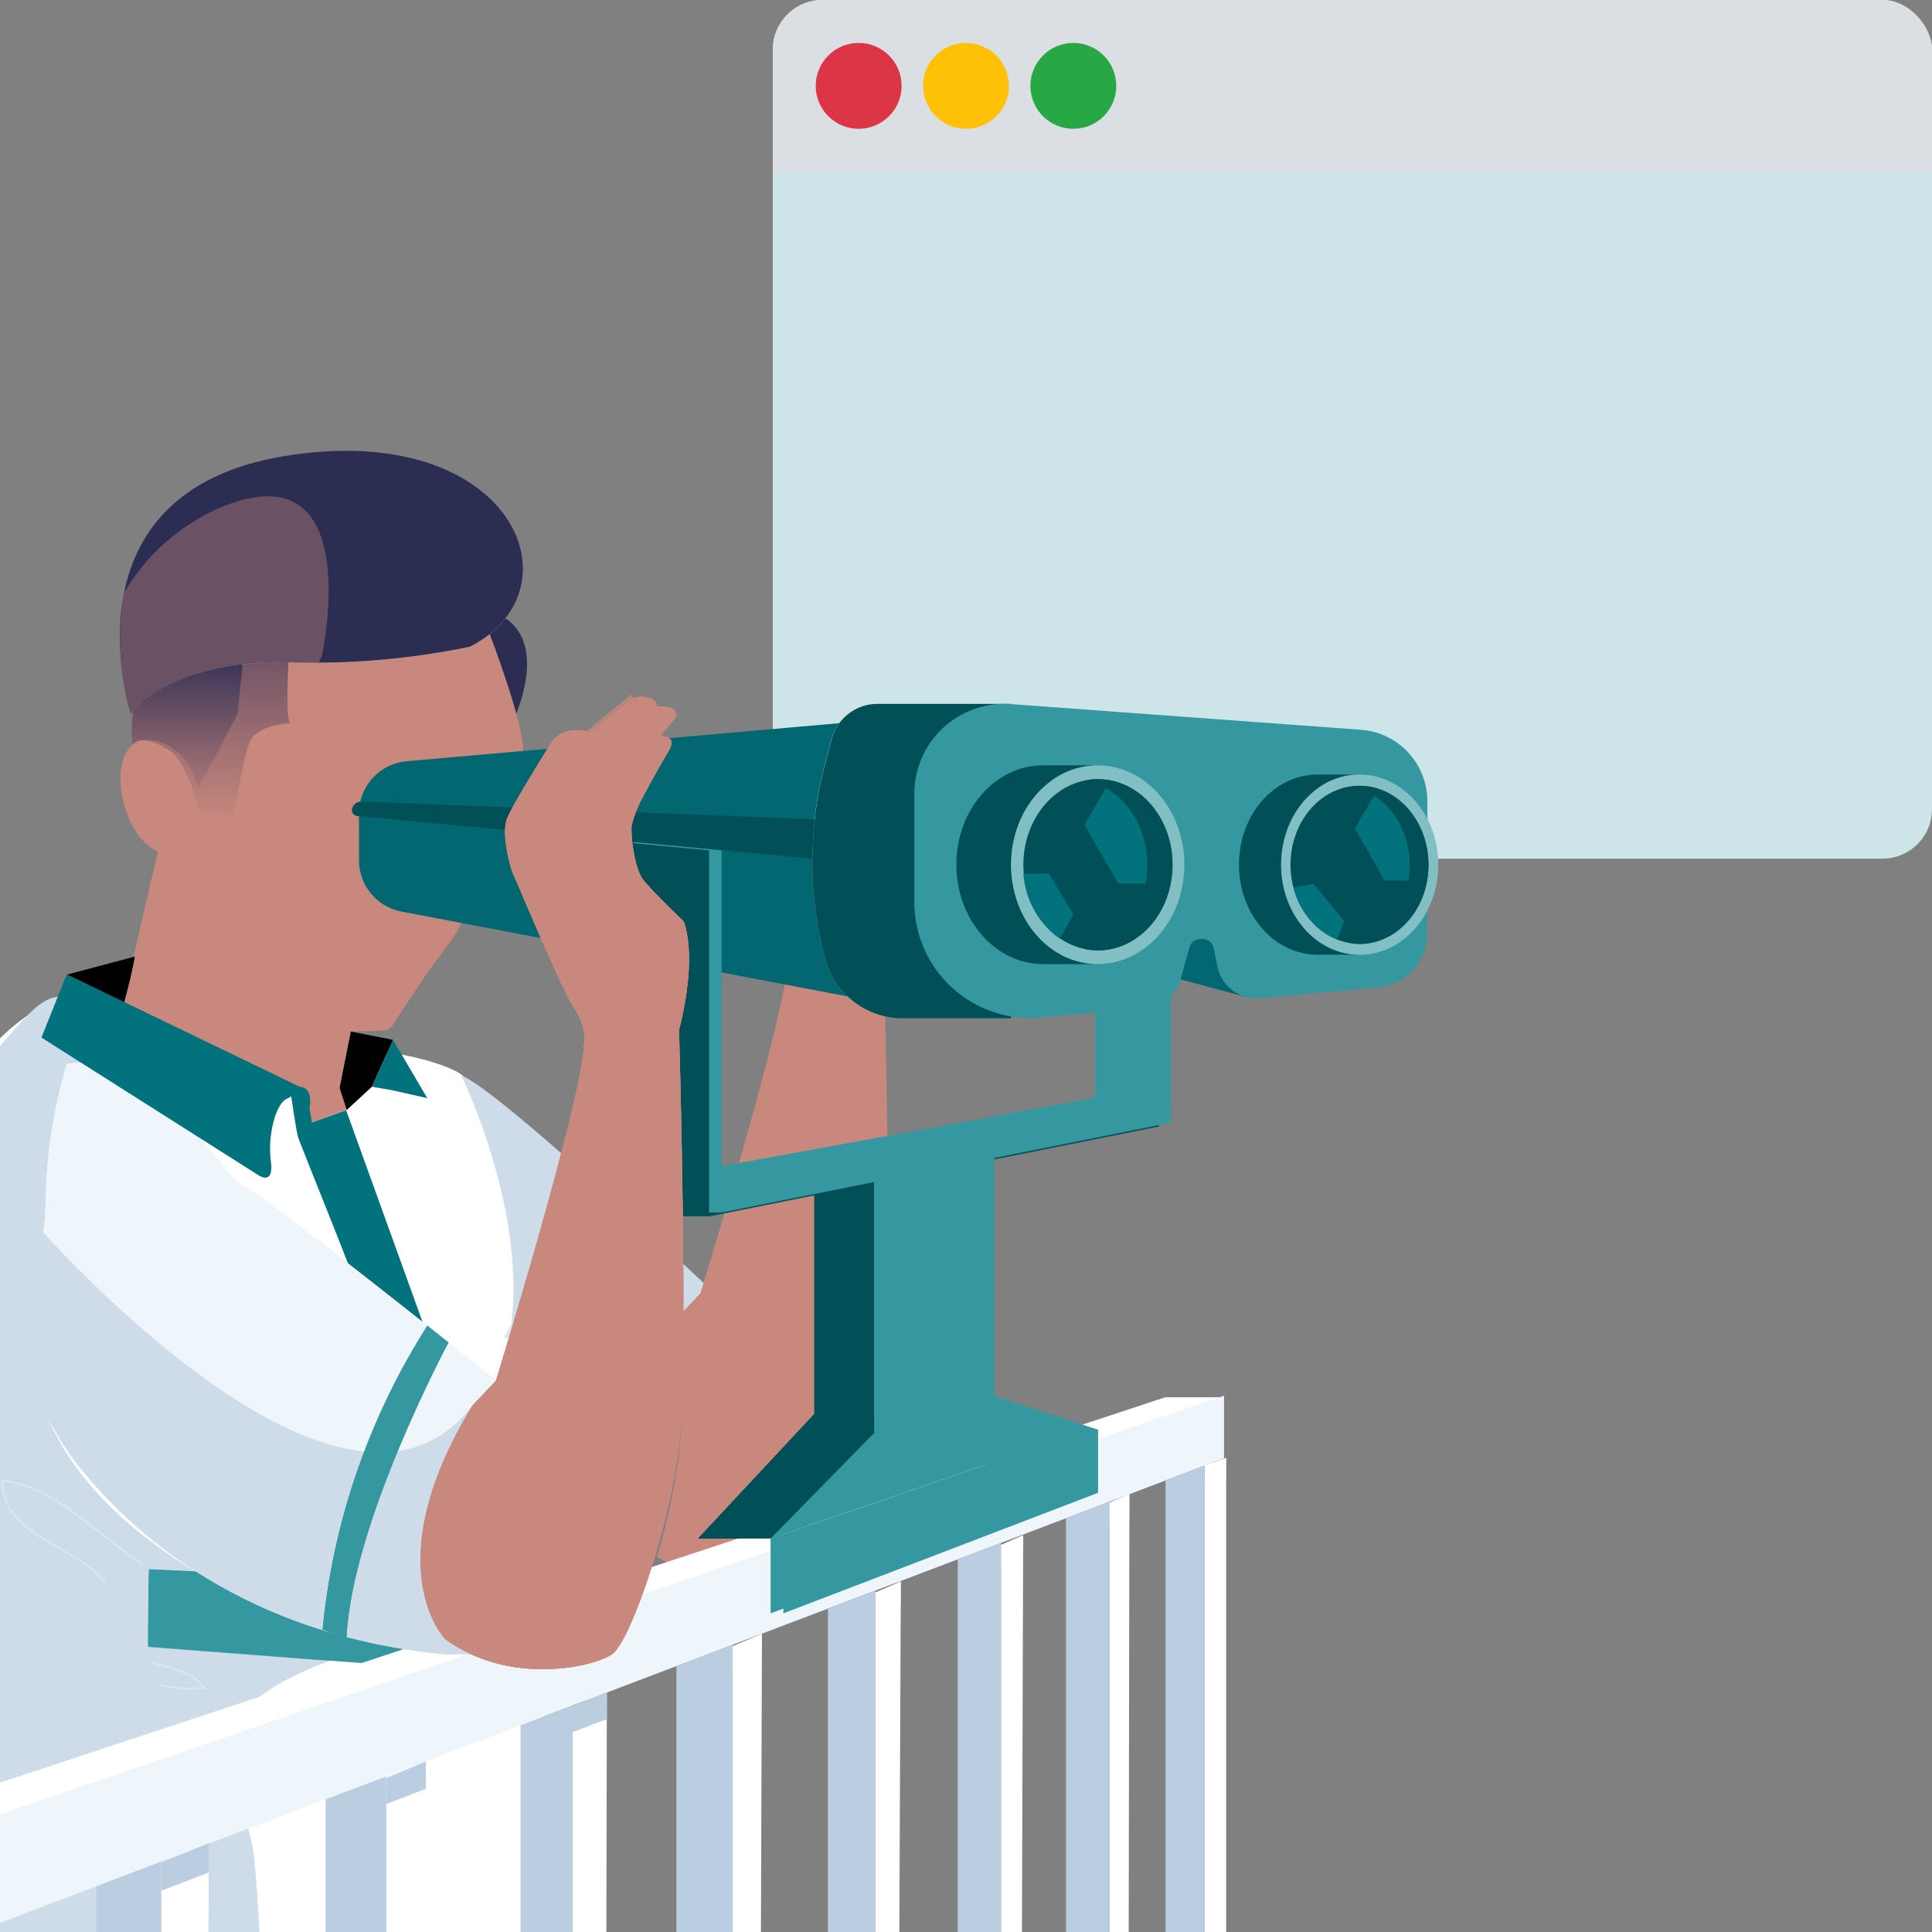 <svg width="90" height="90" viewBox="0 0 90 90" fill="none" xmlns="http://www.w3.org/2000/svg">
<rect x="0" y="0" width="90" height="90" fill="#808080" stroke="none"/>
<g clip-path="url(#clip0_11422_3624)">
<g clip-path="url(#clip1_11422_3624)">
<rect x="36" width="54" height="40" rx="2.31" fill="#CDE5E8"/>
<rect x="36" width="73.92" height="8" fill="#DBDFE4"/>
<circle cx="40" cy="4" r="2" fill="#DC3545"/>
<circle cx="45" cy="4" r="2" fill="#FFC107"/>
<circle cx="50" cy="4" r="2" fill="#28A745"/>
</g>
<path d="M47.672 40.282C47.672 42.487 49.23 44.271 51.148 44.271C53.067 44.271 54.625 42.487 54.625 40.282C54.625 38.078 53.07 36.297 51.148 36.297C49.226 36.297 47.672 38.081 47.672 40.282Z" fill="url(#paint0_linear_11422_3624)"/>
<path d="M47.672 40.282C47.672 42.487 49.23 44.271 51.148 44.271C53.067 44.271 54.625 42.487 54.625 40.282C54.625 38.078 53.07 36.297 51.148 36.297C49.226 36.297 47.672 38.081 47.672 40.282Z" fill="url(#paint1_linear_11422_3624)"/>
<path d="M32.63 60.243L31.832 61.088C31.832 60.381 31.832 59.65 31.832 58.919L32.613 59.59L32.676 60.12L32.63 60.243Z" fill="#7172D0"/>
<path d="M22.001 65.832C17.447 73.312 20.737 76.7 20.737 76.7C22.075 77.653 23.686 78.149 25.329 78.113V91.397C16.967 92.415 12.293 93.725 12.293 93.725C6.368 94.315 0.405 94.41 -5.535 94.008L-5.588 80.936L-6.029 70.065C-6.029 70.065 -4.531 54.905 -1.539 50.28C1.454 45.656 5.63 45.8 5.63 45.8L5.933 45.896L5.598 47.358C5.598 47.358 8.548 52.368 15.843 50.676L16.197 48.991C16.453 49.014 16.711 49.014 16.967 48.991C18.267 48.877 20.871 49.559 21.521 50.079C21.8 50.305 23.892 52.089 26.188 54.05C24.976 58.713 23.146 64.649 23.146 64.649L22.001 65.832Z" fill="#81BFC4"/>
<path d="M32.63 60.243L31.832 61.088C31.832 60.381 31.832 59.65 31.832 58.919L32.613 59.59L32.676 60.12L32.63 60.243Z" fill="#7172D0"/>
<path d="M21.999 65.833C17.445 73.312 20.735 76.7 20.735 76.7C22.073 77.654 23.684 78.149 25.328 78.113L24.748 93.659C16.386 94.676 12.291 95.425 12.291 95.425C6.355 96.139 0.365 96.298 -5.6 95.898V80.922L-6.031 70.065C-6.031 70.065 -4.533 54.905 -1.541 50.281C1.452 45.656 5.628 45.801 5.628 45.801L5.931 45.896L5.596 47.359C5.596 47.359 8.546 52.369 15.841 50.676L16.195 48.991C16.451 49.014 16.709 49.014 16.965 48.991C18.265 48.878 20.869 49.56 21.519 50.079C21.798 50.305 23.89 52.09 26.186 54.05C24.974 58.714 23.144 64.649 23.144 64.649L21.999 65.833Z" fill="white"/>
<path d="M17.489 76.683L13.175 75.156C9.621 73.853 4.586 70.892 2.484 66.6C0.382 62.307 2.131 59.067 2.131 55.87C2.176 53.733 2.506 51.612 3.113 49.563L6.742 49.139L2.76 46.437C1.488 46.408 0.078 49.03 -1.547 50.288C-6.037 53.75 -8.966 66.6 -8.966 66.6L-10.733 80.791L-12.602 98.456C-4.101 99.022 10.363 95.63 12.306 95.436C12.306 95.436 12.052 87.331 11.755 85.974C11.458 84.618 10.864 82.925 11.048 80.608C11.232 78.29 17.489 76.683 17.489 76.683Z" fill="#CEDCEA"/>
<path d="M21.48 50.089C21.48 50.089 24.904 57.011 23.639 62.766L26.247 67.242L33.03 60.003C33.03 60.003 23.335 50.828 21.48 50.089Z" fill="#CEDCEA"/>
<path d="M6.891 76.71C6.891 76.71 22.347 77.922 23.573 77.922C24.799 77.922 19.507 73.683 19.507 73.683L6.926 73.1L6.891 76.71Z" fill="#3598A1"/>
<g style="mix-blend-mode:multiply" opacity="0.6">
<g style="mix-blend-mode:multiply" opacity="0.6">
<path d="M7.48 66.079C7.894 67.846 7.551 69.612 7.205 71.379C6.859 73.145 6.498 74.845 6.816 76.583C6.982 77.516 7.17 78.441 7.318 79.374C7.466 80.307 7.576 81.211 7.671 82.133C7.851 84.052 7.873 85.977 7.883 87.903C7.894 89.828 7.922 91.718 8.339 93.576C8.388 93.806 8.445 94.036 8.508 94.262C8.513 94.272 8.52 94.281 8.53 94.285C8.54 94.291 8.551 94.292 8.562 94.289C8.572 94.287 8.582 94.281 8.588 94.272C8.595 94.263 8.598 94.252 8.597 94.241C8.077 92.386 7.996 90.45 7.975 88.535C7.954 86.62 7.975 84.649 7.809 82.706C7.653 80.871 7.397 79.047 7.042 77.24C6.942 76.779 6.867 76.313 6.816 75.844C6.784 75.409 6.784 74.972 6.816 74.537C6.888 73.638 7.019 72.745 7.208 71.863C7.544 70.174 7.943 68.439 7.703 66.712C7.671 66.489 7.629 66.27 7.579 66.055C7.574 66.046 7.566 66.04 7.557 66.036C7.547 66.033 7.537 66.032 7.528 66.035C7.518 66.038 7.51 66.044 7.504 66.052C7.498 66.06 7.494 66.069 7.495 66.079H7.48Z" fill="#CEDCEA"/>
</g>
</g>
<path d="M23.548 28.807C24.156 29.199 25.17 30.333 24.05 33.255C24.05 33.255 23.251 30.82 22.729 29.612C23.035 29.379 23.31 29.109 23.548 28.807Z" fill="#2C2D53"/>
<path d="M6.095 33.255C6.095 33.255 2.724 22.96 13.267 21.243C23.809 19.526 27.172 27.39 21.901 30.121C19.191 30.683 16.425 30.929 13.659 30.856C9.607 30.669 6.826 32.135 6.095 33.255Z" fill="#2C2D53"/>
<path d="M7.194 34.499C8.925 34.852 9.218 36.77 9.218 36.77L11.069 33.255L11.302 30.941C12.084 30.851 12.873 30.826 13.659 30.867C16.425 30.94 19.191 30.694 21.901 30.132C22.225 29.966 22.532 29.769 22.816 29.542C23.375 31.033 24.558 34.357 24.357 35.258C24.099 36.428 22.05 42.529 20.926 43.942C20.018 45.087 18.761 47.03 18.312 47.73C18.261 47.811 18.191 47.879 18.108 47.927C18.024 47.975 17.931 48.002 17.835 48.005C17.061 48.041 15.083 48.111 14.535 48.005C13.987 47.899 10.864 45.009 9.391 43.639C9.151 43.416 8.96 43.147 8.83 42.847C8.699 42.547 8.631 42.224 8.631 41.897V39.855C8.631 39.855 7.105 40.243 6.158 38.442C5.212 36.64 5.462 34.131 7.194 34.499Z" fill="#C9887E"/>
<path d="M13.44 30.856C13.383 31.853 13.341 33.425 13.511 33.683C13.511 33.683 11.998 33.778 11.656 34.509C11.313 35.241 10.826 38.417 10.826 38.417H9.412C9.412 38.417 8.882 35.636 7.946 35C7.194 34.485 6.455 34.333 6.257 34.626C6.113 34.845 6.091 33.919 6.197 33.1C7.042 32.036 9.674 30.729 13.44 30.856Z" fill="#C9887E"/>
<path d="M13.44 30.856C13.383 31.853 13.341 33.425 13.511 33.683C13.511 33.683 11.998 33.778 11.656 34.509C11.313 35.241 10.826 38.417 10.826 38.417H9.412C9.412 38.417 8.882 35.636 7.946 35C7.194 34.485 6.455 34.333 6.257 34.626C6.113 34.845 6.091 33.919 6.197 33.1C7.042 32.036 9.674 30.729 13.44 30.856Z" fill="url(#paint2_linear_11422_3624)"/>
<path d="M7.36 39.67C7.754 39.865 8.201 39.925 8.632 39.843V41.886C8.632 42.212 8.7 42.536 8.83 42.836C8.961 43.135 9.152 43.405 9.392 43.627C10.865 44.998 14.017 47.867 14.536 47.994C15.136 48.06 15.741 48.08 16.345 48.054L15.822 50.676C8.533 52.368 5.576 47.358 5.576 47.358L7.36 39.67Z" fill="#C9887E"/>
<path d="M31.632 67.722C31.781 66.457 31.83 63.92 31.834 61.087L32.632 60.243C32.632 60.243 35.812 49.902 36.572 45.8H41.203C41.309 50.057 41.511 60.285 41.154 63.302C40.698 67.139 38.879 72.41 38.031 72.993C37.183 73.576 33.579 74.406 30.611 72.516C31.077 70.948 31.419 69.344 31.632 67.722Z" fill="#C9887E"/>
<g style="mix-blend-mode:multiply" opacity="0.4">
<path d="M32.095 72.135C32.095 72.135 34.462 68.294 35.14 66.599C35.706 65.185 37.613 50.605 38.249 45.8H36.571C35.815 49.902 32.632 60.243 32.632 60.243L31.833 61.087C31.833 63.913 31.78 66.457 31.632 67.722C31.417 69.344 31.075 70.948 30.607 72.516C30.995 72.761 31.404 72.969 31.83 73.138C31.9 72.799 31.988 72.464 32.095 72.135Z" fill="#C9887E"/>
</g>
<path d="M37.928 69.934L43.517 68.023V53.82L37.928 54.792V69.934Z" fill="#025057"/>
<path d="M38.436 44.652C38.648 45.451 39.118 46.157 39.773 46.66C40.428 47.164 41.231 47.437 42.057 47.436H47.099V32.789H40.867C40.383 32.789 39.913 32.95 39.53 33.245C39.147 33.54 38.871 33.953 38.747 34.421L38.44 35.573C37.644 38.547 37.642 41.678 38.436 44.652Z" fill="#025057"/>
<path d="M43.929 33.908C44.352 33.517 44.851 33.216 45.395 33.025C45.939 32.834 46.516 32.757 47.091 32.799L63.407 33.997C64.245 34.059 65.028 34.436 65.6 35.052C66.172 35.668 66.49 36.477 66.491 37.318V43.458C66.492 44.097 66.253 44.713 65.822 45.184C65.391 45.656 64.799 45.949 64.163 46.005L58.694 46.496C58.24 46.538 57.787 46.41 57.421 46.139C57.055 45.867 56.803 45.47 56.712 45.023L56.535 44.154C56.511 44.039 56.447 43.936 56.356 43.862C56.265 43.788 56.151 43.748 56.033 43.748H55.91C55.799 43.748 55.691 43.784 55.602 43.851C55.514 43.918 55.449 44.012 55.419 44.119L54.991 45.62C54.889 45.981 54.679 46.303 54.391 46.543C54.102 46.783 53.747 46.929 53.373 46.963L48.476 47.401C47.729 47.468 46.977 47.379 46.266 47.139C45.556 46.9 44.903 46.515 44.35 46.009C43.796 45.503 43.355 44.887 43.052 44.201C42.75 43.515 42.594 42.773 42.594 42.024V36.979C42.593 36.403 42.712 35.833 42.941 35.304C43.171 34.776 43.508 34.301 43.929 33.908Z" fill="#3598A1"/>
<path d="M48.593 35.65H51.133C48.903 35.65 47.098 37.724 47.098 40.278C47.098 42.833 48.903 44.913 51.133 44.913H48.593C46.36 44.913 44.551 42.84 44.551 40.278C44.551 37.717 46.36 35.65 48.593 35.65Z" fill="#025057"/>
<path d="M47.1 40.282C47.1 42.84 48.905 44.91 51.134 44.91C53.364 44.91 55.172 42.84 55.172 40.282C55.172 37.724 53.364 35.654 51.134 35.654C48.905 35.654 47.1 37.728 47.1 40.282Z" fill="#81BFC4"/>
<path d="M47.672 40.282C47.672 42.487 49.23 44.271 51.148 44.271C53.067 44.271 54.625 42.487 54.625 40.282C54.625 38.078 53.07 36.297 51.148 36.297C49.226 36.297 47.672 38.081 47.672 40.282Z" fill="#025057"/>
<path d="M61.379 36.081H63.329C61.308 36.081 59.672 37.96 59.672 40.278C59.672 42.595 61.308 44.475 63.329 44.475H61.379C59.354 44.475 57.715 42.595 57.715 40.274C57.715 37.953 59.354 36.081 61.379 36.081Z" fill="#025057"/>
<path d="M59.684 40.281C59.684 42.599 61.319 44.478 63.34 44.478C65.361 44.478 67 42.599 67 40.281C67 37.964 65.354 36.081 63.33 36.081C61.305 36.081 59.684 37.964 59.684 40.281Z" fill="#81BFC4"/>
<path d="M60.117 40.282C60.117 42.317 61.555 43.967 63.329 43.967C65.102 43.967 66.544 42.317 66.544 40.282C66.544 38.247 65.106 36.601 63.329 36.601C61.552 36.601 60.117 38.251 60.117 40.282Z" fill="#025057"/>
<path d="M55.911 43.748H56.034C56.152 43.748 56.266 43.788 56.357 43.862C56.449 43.936 56.512 44.039 56.536 44.154L56.713 45.023C56.78 45.357 56.938 45.665 57.169 45.914C57.401 46.164 57.696 46.345 58.023 46.437L54.992 45.621L55.42 44.105C55.452 44.001 55.518 43.91 55.606 43.845C55.695 43.781 55.801 43.747 55.911 43.748Z" fill="#026770"/>
<path d="M39.093 33.689C38.93 33.908 38.81 34.156 38.74 34.42L38.433 35.572C37.638 38.546 37.638 41.677 38.433 44.652C38.613 45.329 38.98 45.941 39.493 46.418L18.701 42.465C18.145 42.359 17.642 42.062 17.281 41.625C16.92 41.189 16.723 40.64 16.723 40.073V37.89C16.722 37.28 16.95 36.692 17.361 36.242C17.773 35.792 18.338 35.513 18.945 35.459L39.093 33.689Z" fill="#026770"/>
<path d="M37.951 38.162C37.883 38.773 37.847 39.388 37.842 40.003L16.644 38.017C16.606 38.013 16.569 38.001 16.536 37.982C16.502 37.964 16.473 37.938 16.45 37.908C16.426 37.877 16.41 37.843 16.401 37.805C16.391 37.768 16.39 37.73 16.397 37.692C16.418 37.589 16.475 37.497 16.558 37.432C16.64 37.367 16.744 37.334 16.849 37.339L37.951 38.162Z" fill="#025057"/>
<path d="M53.373 46.977C53.819 46.935 54.234 46.733 54.543 46.408V52.301H51.6V47.136L53.373 46.977Z" fill="#3598A1"/>
<path d="M51.014 52.301H53.956L33.031 56.484H28.939L51.014 52.301Z" fill="white" stroke="#025057" stroke-width="0.357" stroke-miterlimit="10"/>
<path d="M53.374 46.977C53.575 46.956 53.772 46.904 53.957 46.821V52.301H51.014V47.189L53.374 46.977Z" fill="#3598A1"/>
<path d="M33.613 55.212L54.543 51.018V52.3L33.613 56.484V55.212Z" fill="#3598A1"/>
<path d="M29.521 55.078L50.938 51.156H54.302L33.03 56.484L29.521 55.078Z" fill="#3598A1"/>
<path d="M29.521 39.226L33.613 39.614V56.484H29.521V39.226Z" fill="#3598A1"/>
<path d="M28.939 39.226L33.031 39.614V56.484H28.939V39.226Z" fill="#025057"/>
<path d="M43.459 65.878L47.844 67.436L42.77 69.174L35.895 71.672H32.518L37.927 65.878" fill="#025057"/>
<path d="M46.312 65.041L51.148 66.599L45.619 68.337L35.897 71.672L40.722 66.754" fill="#3598A1"/>
<path d="M40.723 69.934L46.312 68.023V53.82L40.723 54.792V69.934Z" fill="#3598A1"/>
<path d="M35.897 75.156L50.693 69.584V66.599L35.897 71.672V75.156Z" fill="#3598A1"/>
<path d="M51.144 66.599H50.691V69.542H51.144V66.599Z" fill="#3598A1"/>
<path d="M36.492 75.156L51.147 69.542V66.599L36.492 71.672V75.156Z" fill="#3598A1"/>
<path d="M36.493 71.047H35.897V75.159H36.493V71.047Z" fill="#025057"/>
<path d="M5.983 45.621L5.583 47.352C5.992 47.974 6.495 48.528 7.074 48.995C3.178 46.518 5.983 45.621 5.983 45.621Z" fill="#02737D"/>
<path d="M51.638 36.494C53.051 37.01 54.051 38.508 54.051 40.282C54.05 40.578 54.021 40.874 53.963 41.165H52.101L50.522 38.43L51.638 36.494Z" fill="#02737D"/>
<path d="M47.672 40.695H48.862L50 42.617L49.371 43.73C48.88 43.382 48.473 42.929 48.179 42.404C47.886 41.879 47.712 41.296 47.672 40.695Z" fill="#02737D"/>
<path d="M60.256 41.338L61.199 41.179L62.612 42.903L62.287 43.765C61.782 43.548 61.335 43.215 60.982 42.794C60.629 42.372 60.38 41.873 60.256 41.338Z" fill="#02737D"/>
<path d="M53.444 40.282C53.444 38.311 52.194 36.675 50.551 36.357C50.743 36.317 50.938 36.297 51.134 36.297C53.056 36.297 54.61 38.063 54.61 40.282C54.61 42.501 53.056 44.271 51.134 44.271C50.938 44.269 50.743 44.249 50.551 44.211C52.194 43.889 53.444 42.257 53.444 40.282Z" fill="#025057"/>
<path d="M64.152 36.82C64.811 37.128 65.363 37.623 65.74 38.245C66.117 38.866 66.302 39.584 66.272 40.31C66.268 40.547 66.245 40.784 66.201 41.017H64.509L63.117 38.604L64.152 36.82Z" fill="#02737D"/>
<path d="M65.664 40.321C65.681 38.448 64.473 36.894 62.897 36.65C63.04 36.624 63.184 36.611 63.328 36.611C65.095 36.611 66.543 38.261 66.543 40.292C66.543 42.324 65.105 43.977 63.328 43.977C63.18 43.975 63.033 43.962 62.887 43.938C64.441 43.68 65.65 42.161 65.664 40.321Z" fill="#025057"/>
<g style="mix-blend-mode:multiply" opacity="0.4">
<path d="M7.194 34.499C8.925 34.852 9.214 36.77 9.214 36.77L11.069 33.255L11.302 30.941C12.084 30.851 12.873 30.826 13.659 30.867C14.104 30.888 14.553 30.895 14.998 30.891C14.998 30.937 14.98 30.983 14.97 31.033C14.564 31.693 14.349 32.453 14.349 33.228C14.349 34.004 14.564 34.764 14.97 35.424C16.383 37.692 14.655 39.664 14.655 39.664L13.511 41.172V46.882L13.228 47.051C12.034 46.059 10.355 44.518 9.391 43.621C9.151 43.398 8.96 43.129 8.83 42.829C8.699 42.529 8.631 42.206 8.631 41.879V39.837C8.631 39.837 7.105 40.226 6.158 38.424C5.212 36.622 5.462 34.131 7.194 34.499Z" fill="#C9887E"/>
</g>
<g style="mix-blend-mode:multiply" opacity="0.6">
<path d="M8.631 39.843V41.886C8.631 42.212 8.699 42.536 8.829 42.836C8.96 43.135 9.151 43.405 9.391 43.627C10.641 44.79 13.097 47.04 14.128 47.761C13.422 48.008 12.595 48.411 12.295 49.022C12.007 49.645 11.751 50.281 11.528 50.93C10.34 50.791 9.195 50.401 8.17 49.785C7.145 49.169 6.262 48.342 5.582 47.358L7.349 39.67C7.746 39.867 8.196 39.928 8.631 39.843Z" fill="#C9887E"/>
</g>
<g style="mix-blend-mode:multiply" opacity="0.4">
<path d="M10.055 23.734C17.156 20.589 15.001 30.524 15.001 30.524L14.849 30.877C14.454 30.877 14.058 30.877 13.662 30.853C9.61 30.655 6.829 32.121 6.098 33.241C5.562 31.412 5.453 29.484 5.78 27.606C6.779 25.911 8.27 24.561 10.055 23.734Z" fill="#C9887E"/>
</g>
<path d="M14.129 50.623L14.539 52.287L16.15 51.708L15.821 49.729L14.129 50.623Z" fill="#C9887E"/>
<path d="M6.283 44.56L3.104 45.404C3.864 46.137 4.692 46.797 5.577 47.376C5.869 46.453 6.105 45.512 6.283 44.56Z" fill="black"/>
<path d="M14.538 52.287L14.418 51.658C14.507 51.118 14.457 50.507 13.712 50.641H13.57V51.09C13.57 51.09 13.765 52.467 13.874 52.934C13.934 53.192 16.595 59.682 16.701 60.215C17.503 60.371 19.068 61.982 19.88 62.127L16.125 51.722L14.538 52.287Z" fill="#02737D"/>
<path d="M16.345 48.051L18.309 48.443L17.327 50.623L16.151 51.707L15.822 50.676L16.345 48.051Z" fill="black"/>
<path d="M19.905 51.156L18.308 48.443L17.326 50.623L18.308 50.796L19.905 51.156Z" fill="#02737D"/>
<g style="mix-blend-mode:multiply" opacity="0.4">
<path d="M13.176 75.156C11.764 74.631 10.405 73.977 9.113 73.202L6.926 73.103L6.891 76.725C6.891 76.725 11.13 77.057 15.324 77.371C16.515 76.933 17.49 76.682 17.49 76.682L13.176 75.156Z" fill="#3598A1"/>
</g>
<g style="mix-blend-mode:multiply">
<g style="mix-blend-mode:multiply">
<path d="M6.664 72.824C4.936 71.718 3.484 70.157 1.594 69.326C1.123 69.114 0.621 68.981 0.106 68.931C0.101 68.93 0.095 68.931 0.089 68.933C0.084 68.935 0.079 68.938 0.074 68.942C0.07 68.946 0.066 68.951 0.064 68.956C0.062 68.962 0.061 68.967 0.061 68.973C0.059 69.434 0.181 69.886 0.414 70.284C0.648 70.659 0.951 70.987 1.308 71.249C2.057 71.831 2.929 72.227 3.721 72.75C4.154 73.017 4.534 73.362 4.841 73.767C4.872 73.813 4.95 73.767 4.918 73.722C4.399 72.99 3.576 72.538 2.816 72.1C2.057 71.662 1.159 71.188 0.619 70.436C0.313 70.01 0.15 69.498 0.152 68.973L0.11 69.019C1.077 69.149 1.997 69.513 2.792 70.079C3.671 70.644 4.484 71.312 5.311 71.951C5.738 72.28 6.169 72.605 6.625 72.895C6.671 72.927 6.717 72.849 6.667 72.821L6.664 72.824Z" fill="#DBE7EF"/>
</g>
</g>
<path d="M23.676 62.299C24.499 60.902 25.154 59.413 25.626 57.862L25.457 57.837C25.608 59.267 25.503 60.712 25.146 62.105C25.04 62.508 24.909 62.905 24.754 63.292C24.715 63.394 24.881 63.44 24.92 63.338C25.453 61.971 25.715 60.513 25.693 59.045C25.693 58.642 25.669 58.24 25.63 57.837C25.627 57.818 25.618 57.8 25.605 57.786C25.591 57.772 25.573 57.763 25.553 57.761C25.534 57.758 25.514 57.763 25.497 57.773C25.481 57.782 25.468 57.798 25.46 57.816C24.992 59.356 24.343 60.836 23.528 62.225C23.468 62.32 23.616 62.405 23.676 62.313V62.299Z" fill="#DBE7EF"/>
<g style="mix-blend-mode:multiply">
<g style="mix-blend-mode:multiply">
<path d="M2.364 57.381C3.041 58.533 3.546 59.778 3.862 61.076C3.953 61.43 4.038 61.783 4.12 62.136L4.194 62.094C3.44 61.25 2.732 60.365 2.074 59.444C2.039 59.398 1.975 59.462 2.01 59.504C2.667 60.426 3.375 61.31 4.13 62.154C4.136 62.164 4.145 62.171 4.156 62.174C4.167 62.177 4.179 62.175 4.188 62.17C4.198 62.164 4.205 62.155 4.208 62.144C4.211 62.133 4.21 62.121 4.204 62.111C3.937 60.812 3.526 59.547 2.978 58.338C2.817 57.999 2.638 57.669 2.441 57.349C2.41 57.303 2.335 57.349 2.364 57.395V57.381Z" fill="#DBE7EF"/>
</g>
</g>
<path d="M-7.916 85.659H-3.058L57.02 65.09H54.279L-7.916 85.659Z" fill="white"/>
<path d="M-3.277 85.638L57.02 65.016V67.931L-3.277 90.817V85.638Z" fill="#EEF5FB"/>
<path d="M41.96 74.803L40.787 75.255V74.181L41.964 73.669L41.96 74.803Z" fill="#BBCDE0"/>
<path d="M56.111 68.278L57.118 67.914V68.959L56.111 69.348V68.278Z" fill="#BBCDE0"/>
<path d="M52.61 70.697L51.674 71.058V70.005L52.61 69.599V70.697Z" fill="#BBCDE0"/>
<path d="M47.657 72.605L46.633 73.001V71.966L47.661 71.514L47.657 72.605Z" fill="#BBCDE0"/>
<path d="M35.491 77.298L34.131 77.82V76.686L35.498 76.107L35.491 77.298Z" fill="#BBCDE0"/>
<path d="M4.49 95.435V87.871L7.514 86.723V95.297C6.614 95.347 5.6 95.393 4.49 95.435Z" fill="#BBCDE0"/>
<path d="M7.514 95.297V86.765L9.725 85.857L9.697 95.153C9.079 95.199 8.347 95.252 7.514 95.297Z" fill="white"/>
<path d="M56.113 91.549V68.267L57.12 67.914V91.613L56.113 91.549Z" fill="white"/>
<path d="M51.676 91.386V69.998L52.612 69.591L52.577 91.407L51.676 91.386Z" fill="white"/>
<path d="M44.617 91.323V72.641L46.635 71.874V91.305C45.953 91.312 45.281 91.316 44.617 91.323Z" fill="#BBCDE0"/>
<path d="M49.658 91.341V70.726L51.675 69.959V91.386L49.658 91.341Z" fill="#BBCDE0"/>
<path d="M54.297 91.478V68.966L56.113 68.277V91.549C55.502 91.528 54.898 91.5 54.297 91.478Z" fill="#BBCDE0"/>
<path d="M46.635 91.312V71.969L47.663 71.514L47.603 91.32L46.635 91.312Z" fill="white"/>
<path d="M38.568 91.478V74.944L40.787 74.1V91.411C40.035 91.418 39.293 91.447 38.568 91.478Z" fill="#BBCDE0"/>
<path d="M40.787 91.398V74.182L41.964 73.669L41.889 91.37L40.787 91.398Z" fill="white"/>
<path d="M31.51 91.902V77.615L34.131 76.619V91.719C33.234 91.779 32.358 91.846 31.51 91.902Z" fill="#BBCDE0"/>
<path d="M34.131 91.719V76.686L35.495 76.106L35.442 91.652L34.131 91.719Z" fill="white"/>
<path d="M15.17 94.199V83.815L17.996 82.755V93.669C16.936 93.845 15.975 94.022 15.17 94.199Z" fill="#BBCDE0"/>
<path d="M17.996 93.669V82.823L19.837 82.049L19.794 93.354C19.162 93.446 18.561 93.549 17.996 93.669Z" fill="white"/>
<path d="M24.25 92.687V80.371L26.67 79.452V92.394C25.833 92.489 25.024 92.588 24.25 92.687Z" fill="#BBCDE0"/>
<path d="M26.67 92.394V79.484L28.27 78.816L28.242 92.221L26.67 92.394Z" fill="white"/>
<path d="M28.268 80.081L26.668 80.695V79.484L28.268 78.816V80.081Z" fill="#BBCDE0"/>
<path d="M19.835 83.331L17.998 84.038V82.823L19.839 82.049L19.835 83.331Z" fill="#BBCDE0"/>
<path d="M7.512 86.765L9.723 85.857L9.72 87.228L7.512 88.079V86.765Z" fill="#BBCDE0"/>
<path d="M43.459 65.878L47.844 67.436L42.77 69.174L35.895 71.672H32.518L37.927 65.878" fill="#025057"/>
<path d="M46.312 65.041L51.148 66.599L45.619 68.337L35.897 71.672L40.722 66.754" fill="#3598A1"/>
<path d="M40.723 69.934L46.312 68.023V53.82L40.723 54.792V69.934Z" fill="#3598A1"/>
<path d="M35.897 75.156L50.693 69.584V66.599L35.897 71.672V75.156Z" fill="#3598A1"/>
<path d="M51.144 66.599H50.691V69.542H51.144V66.599Z" fill="#3598A1"/>
<path d="M36.492 75.156L51.147 69.542V66.599L36.492 71.672V75.156Z" fill="#3598A1"/>
<path d="M2.947 56.113C5.692 51.873 10.963 55.007 10.963 55.007C12.094 55.463 23.106 64.309 23.106 64.309L22 65.479C17.446 72.958 20.736 76.346 20.736 76.346C21.119 76.623 21.53 76.859 21.962 77.053H20.736C11.726 75.491 5.477 70.545 3.654 68.27C1.831 65.995 0.205 60.342 2.947 56.113Z" fill="#EEF5FB"/>
<path d="M19.796 70.732C19.768 70.732 22.018 65.458 22.001 65.479C15.885 73.485 2.128 58.713 2.128 58.713L2.531 56.83C0.39 60.964 1.934 66.129 3.654 68.281C5.477 70.556 10.572 76.106 20.736 77.064H21.962C21.531 76.87 21.12 76.633 20.736 76.357C20.736 76.357 19.008 74.562 19.796 70.732Z" fill="#CEDCEA"/>
<path d="M20.641 62.342L20.041 61.865L19.906 61.759C17.189 66.027 15.517 70.876 15.027 75.912C15.381 76.046 15.762 76.173 16.14 76.297C16.387 70.927 20.889 62.543 20.892 62.54L20.641 62.342Z" fill="#3598A1"/>
<path d="M31.632 47.98C31.632 47.98 32.088 63.525 31.632 67.369C31.176 71.213 29.353 76.477 28.509 77.063C27.665 77.65 23.764 78.558 20.736 76.357C20.736 76.357 17.447 72.969 22.001 65.489L23.107 64.32C23.107 64.32 27.142 51.213 27.205 48.658C27.205 48.658 27.403 47.969 26.753 46.973C26.103 45.977 24.149 41.225 23.955 40.833C23.761 40.441 23.326 38.787 23.641 38.087C23.955 37.388 25.082 35.576 25.637 34.671C25.727 34.514 25.85 34.377 25.997 34.272C26.145 34.166 26.314 34.094 26.492 34.06C26.838 33.991 27.197 34.015 27.53 34.131L29.353 32.65C29.448 32.575 29.558 32.52 29.675 32.489C29.793 32.458 29.915 32.451 30.035 32.47C30.314 32.516 30.625 32.629 30.59 32.912C30.59 32.912 31.763 32.831 31.434 33.484L30.728 34.297C30.728 34.297 31.639 34.198 31.116 35.046C30.593 35.894 29.947 37.127 29.947 37.127C29.72 37.537 29.546 37.973 29.428 38.427C29.36 38.883 29.555 40.444 29.947 40.963C30.339 41.483 31.841 42.917 31.841 42.917C31.841 42.917 32.54 44.401 31.632 47.98Z" fill="#C9887E"/>
<g style="mix-blend-mode:multiply" opacity="0.4">
<path d="M27.66 38.257C27.66 38.257 28.526 35.953 29.162 35.477C29.798 34.999 30.79 34.205 30.79 34.205" stroke="#C9887E" stroke-width="0.357" stroke-miterlimit="10"/>
</g>
<g style="mix-blend-mode:multiply" opacity="0.4">
<path d="M26.248 38.134C26.248 38.134 27.149 35.756 27.347 35.622C27.545 35.487 29.396 34.014 29.396 34.014L30.59 32.901" stroke="#C9887E" stroke-width="0.357" stroke-miterlimit="10"/>
</g>
<g style="mix-blend-mode:multiply" opacity="0.4">
<path d="M25.332 37.442L26.247 35.173L29.512 32.499" stroke="#C9887E" stroke-width="0.357" stroke-miterlimit="10"/>
</g>
<g style="mix-blend-mode:multiply" opacity="0.4">
<path d="M23.106 64.31C23.106 64.31 27.14 51.203 27.204 48.648C27.204 48.648 27.402 47.959 26.752 46.963C26.102 45.967 24.148 41.215 23.954 40.823C23.759 40.431 23.325 38.777 23.639 38.078C23.954 37.378 25.081 35.566 25.636 34.661C25.726 34.504 25.849 34.368 25.997 34.263C26.144 34.157 26.313 34.085 26.491 34.05C26.837 33.981 27.195 34.005 27.529 34.121L29.352 32.644C29.446 32.567 29.556 32.511 29.673 32.479C29.791 32.447 29.914 32.441 30.034 32.46C30.313 32.506 30.624 32.619 30.589 32.902C30.589 32.902 31.762 32.82 31.433 33.474L30.727 34.287C30.727 34.287 31.08 34.371 31.172 34.379L28.946 36.972C27.427 41.035 29.122 42.72 29.928 46.083C30.734 49.447 26.692 62.996 26.692 62.996C22.873 74.983 25.13 77.753 25.13 77.753C23.557 77.747 22.024 77.253 20.742 76.34C20.742 76.34 17.453 72.952 22.007 65.472L23.106 64.31Z" fill="#C9887E"/>
</g>
<g style="mix-blend-mode:multiply" opacity="0.6">
<g style="mix-blend-mode:multiply" opacity="0.6">
<path d="M23.999 59.706C24.221 59.044 24.371 58.361 24.448 57.667C24.561 56.9 24.561 56.121 24.448 55.353C24.401 55.005 24.28 54.67 24.095 54.371C24.091 54.364 24.085 54.358 24.078 54.353C24.071 54.349 24.062 54.347 24.054 54.347C24.046 54.347 24.038 54.349 24.03 54.353C24.023 54.358 24.017 54.364 24.013 54.371C23.745 55.48 24.095 56.622 24.098 57.738C24.096 57.745 24.096 57.752 24.097 57.759C24.099 57.766 24.101 57.773 24.106 57.778C24.11 57.784 24.116 57.789 24.122 57.792C24.128 57.795 24.135 57.797 24.142 57.797C24.149 57.797 24.157 57.795 24.163 57.792C24.169 57.789 24.175 57.784 24.179 57.778C24.183 57.773 24.186 57.766 24.188 57.759C24.189 57.752 24.189 57.745 24.186 57.738C24.186 56.629 23.833 55.495 24.098 54.396H24.017C24.395 54.947 24.445 55.689 24.451 56.336C24.45 57.112 24.366 57.887 24.201 58.646C24.132 58.99 24.04 59.329 23.925 59.66C23.904 59.713 23.992 59.738 24.01 59.685L23.999 59.706Z" fill="#CEDCEA"/>
</g>
</g>
<path d="M2.947 56.113C5.692 51.873 10.963 55.007 10.963 55.007C12.094 55.463 23.106 64.309 23.106 64.309L22 65.479C17.446 72.958 20.736 76.346 20.736 76.346C21.119 76.623 21.53 76.859 21.962 77.053H20.736C11.726 75.491 5.477 70.545 3.654 68.27C1.831 65.995 0.205 60.342 2.947 56.113Z" fill="#EEF5FB"/>
<path d="M23.106 64.309C23.106 64.309 12.094 55.477 10.963 55.007C10.963 55.007 7.741 50.647 4.848 49.354L3.109 49.559C2.502 51.608 2.172 53.729 2.127 55.865C2.127 58.031 1.332 60.218 1.466 62.733C2.131 65.298 2.979 67.432 3.653 68.277C5.476 70.552 11.726 75.498 20.735 77.06H21.961C21.53 76.866 21.119 76.629 20.735 76.353C20.735 76.353 17.446 72.965 22 65.486L23.106 64.309Z" fill="#EEF5FB"/>
<path d="M19.796 70.732C19.767 70.732 22.018 65.458 22 65.479C15.885 73.485 1.488 56.83 1.488 56.83C-0.657 60.964 1.933 66.129 3.653 68.281C5.476 70.556 10.571 76.106 20.735 77.064H21.961C21.53 76.87 21.119 76.633 20.735 76.357C20.735 76.357 19.008 74.562 19.796 70.732Z" fill="#CEDCEA"/>
<path d="M20.641 62.342L20.041 61.865L19.906 61.759C17.189 66.027 15.517 70.876 15.027 75.912C15.381 76.046 15.762 76.173 16.14 76.297C16.387 70.927 20.889 62.543 20.892 62.54L20.641 62.342Z" fill="#3598A1"/>
<path d="M31.632 47.98C31.632 47.98 32.088 63.525 31.632 67.369C31.176 71.213 29.353 76.477 28.509 77.063C27.665 77.65 23.764 78.558 20.736 76.357C20.736 76.357 17.447 72.969 22.001 65.489L23.107 64.32C23.107 64.32 27.142 51.213 27.205 48.658C27.205 48.658 27.403 47.969 26.753 46.973C26.103 45.977 24.149 41.225 23.955 40.833C23.761 40.441 23.326 38.787 23.641 38.087C23.955 37.388 25.082 35.576 25.637 34.671C25.727 34.514 25.85 34.377 25.997 34.272C26.145 34.166 26.314 34.094 26.492 34.06C26.838 33.991 27.197 34.015 27.53 34.131L29.353 32.65C29.448 32.575 29.558 32.52 29.675 32.489C29.793 32.458 29.915 32.451 30.035 32.47C30.314 32.516 30.625 32.629 30.59 32.912C30.59 32.912 31.763 32.831 31.434 33.484L30.728 34.297C30.728 34.297 31.639 34.198 31.116 35.046C30.593 35.894 29.947 37.127 29.947 37.127C29.72 37.537 29.546 37.973 29.428 38.427C29.36 38.883 29.555 40.444 29.947 40.963C30.339 41.483 31.841 42.917 31.841 42.917C31.841 42.917 32.54 44.401 31.632 47.98Z" fill="#C9887E"/>
<g style="mix-blend-mode:multiply" opacity="0.4">
<path d="M27.66 38.257C27.66 38.257 28.526 35.953 29.162 35.477C29.798 34.999 30.79 34.205 30.79 34.205" stroke="#C9887E" stroke-width="0.357" stroke-miterlimit="10"/>
</g>
<g style="mix-blend-mode:multiply" opacity="0.4">
<path d="M26.248 38.134C26.248 38.134 27.149 35.756 27.347 35.622C27.545 35.487 29.396 34.014 29.396 34.014L30.59 32.901" stroke="#C9887E" stroke-width="0.357" stroke-miterlimit="10"/>
</g>
<g style="mix-blend-mode:multiply" opacity="0.4">
<path d="M25.332 37.442L26.247 35.173L29.512 32.499" stroke="#C9887E" stroke-width="0.357" stroke-miterlimit="10"/>
</g>
<g style="mix-blend-mode:multiply" opacity="0.4">
<path d="M23.106 64.31C23.106 64.31 27.14 51.203 27.204 48.648C27.204 48.648 27.402 47.959 26.752 46.963C26.102 45.967 24.148 41.215 23.954 40.823C23.759 40.431 23.325 38.777 23.639 38.078C23.954 37.378 25.081 35.566 25.636 34.661C25.726 34.504 25.849 34.368 25.997 34.263C26.144 34.157 26.313 34.085 26.491 34.05C26.837 33.981 27.195 34.005 27.529 34.121L29.352 32.644C29.446 32.567 29.556 32.511 29.673 32.479C29.791 32.447 29.914 32.441 30.034 32.46C30.313 32.506 30.624 32.619 30.589 32.902C30.589 32.902 31.762 32.82 31.433 33.474L30.727 34.287C30.727 34.287 31.08 34.371 31.172 34.379L28.946 36.972C27.427 41.035 29.122 42.72 29.928 46.083C30.734 49.447 26.692 62.996 26.692 62.996C22.873 74.983 25.13 77.753 25.13 77.753C23.557 77.747 22.024 77.253 20.742 76.34C20.742 76.34 17.453 72.952 22.007 65.472L23.106 64.31Z" fill="#C9887E"/>
</g>
<g style="mix-blend-mode:multiply" opacity="0.6">
<g style="mix-blend-mode:multiply" opacity="0.6">
<path d="M23.999 59.706C24.221 59.044 24.371 58.361 24.448 57.667C24.561 56.9 24.561 56.121 24.448 55.353C24.401 55.005 24.28 54.67 24.095 54.371C24.091 54.364 24.085 54.358 24.078 54.353C24.071 54.349 24.062 54.347 24.054 54.347C24.046 54.347 24.038 54.349 24.03 54.353C24.023 54.358 24.017 54.364 24.013 54.371C23.745 55.48 24.095 56.622 24.098 57.738C24.096 57.745 24.096 57.752 24.097 57.759C24.099 57.766 24.101 57.773 24.106 57.778C24.11 57.784 24.116 57.789 24.122 57.792C24.128 57.795 24.135 57.797 24.142 57.797C24.149 57.797 24.157 57.795 24.163 57.792C24.169 57.789 24.175 57.784 24.179 57.778C24.183 57.773 24.186 57.766 24.188 57.759C24.189 57.752 24.189 57.745 24.186 57.738C24.186 56.629 23.833 55.495 24.098 54.396H24.017C24.395 54.947 24.445 55.689 24.451 56.336C24.45 57.112 24.366 57.887 24.201 58.646C24.132 58.99 24.04 59.329 23.925 59.66C23.904 59.713 23.992 59.738 24.01 59.685L23.999 59.706Z" fill="#CEDCEA"/>
</g>
</g>
<path d="M20.641 62.342L20.041 61.865L19.906 61.759C17.189 66.027 15.517 70.876 15.027 75.912C15.381 76.046 15.762 76.173 16.14 76.297C16.387 70.927 20.889 62.543 20.892 62.54L20.641 62.342Z" fill="#3598A1"/>
<path d="M31.632 47.98C31.632 47.98 32.088 63.525 31.632 67.369C31.176 71.213 29.353 76.477 28.509 77.063C27.665 77.65 23.764 78.558 20.736 76.357C20.736 76.357 17.447 72.969 22.001 65.489L23.107 64.32C23.107 64.32 27.142 51.213 27.205 48.658C27.205 48.658 27.403 47.969 26.753 46.973C26.103 45.977 24.149 41.225 23.955 40.833C23.761 40.441 23.326 38.787 23.641 38.087C23.955 37.388 25.082 35.576 25.637 34.671C25.727 34.514 25.85 34.377 25.997 34.272C26.145 34.166 26.314 34.094 26.492 34.06C26.838 33.991 27.197 34.015 27.53 34.131L29.353 32.65C29.448 32.575 29.558 32.52 29.675 32.489C29.793 32.458 29.915 32.451 30.035 32.47C30.314 32.516 30.625 32.629 30.59 32.912C30.59 32.912 31.763 32.831 31.434 33.484L30.728 34.297C30.728 34.297 31.639 34.198 31.116 35.046C30.593 35.894 29.947 37.127 29.947 37.127C29.72 37.537 29.546 37.973 29.428 38.427C29.36 38.883 29.555 40.444 29.947 40.963C30.339 41.483 31.841 42.917 31.841 42.917C31.841 42.917 32.54 44.401 31.632 47.98Z" fill="#C9887E"/>
<g style="mix-blend-mode:multiply" opacity="0.4">
<path d="M27.66 38.257C27.66 38.257 28.526 35.953 29.162 35.477C29.798 34.999 30.79 34.205 30.79 34.205" stroke="#C9887E" stroke-width="0.357" stroke-miterlimit="10"/>
</g>
<g style="mix-blend-mode:multiply" opacity="0.4">
<path d="M26.248 38.134C26.248 38.134 27.149 35.756 27.347 35.622C27.545 35.487 29.396 34.014 29.396 34.014L30.59 32.901" stroke="#C9887E" stroke-width="0.357" stroke-miterlimit="10"/>
</g>
<g style="mix-blend-mode:multiply" opacity="0.4">
<path d="M25.332 37.442L26.247 35.173L29.512 32.499" stroke="#C9887E" stroke-width="0.357" stroke-miterlimit="10"/>
</g>
<g style="mix-blend-mode:multiply" opacity="0.4">
<path d="M23.106 64.31C23.106 64.31 27.14 51.203 27.204 48.648C27.204 48.648 27.402 47.959 26.752 46.963C26.102 45.967 24.148 41.215 23.954 40.823C23.759 40.431 23.325 38.777 23.639 38.078C23.954 37.378 25.081 35.566 25.636 34.661C25.726 34.504 25.849 34.368 25.997 34.263C26.144 34.157 26.313 34.085 26.491 34.05C26.837 33.981 27.195 34.005 27.529 34.121L29.352 32.644C29.446 32.567 29.556 32.511 29.673 32.479C29.791 32.447 29.914 32.441 30.034 32.46C30.313 32.506 30.624 32.619 30.589 32.902C30.589 32.902 31.762 32.82 31.433 33.474L30.727 34.287C30.727 34.287 31.08 34.371 31.172 34.379L28.946 36.972C27.427 41.035 29.122 42.72 29.928 46.083C30.734 49.447 26.692 62.996 26.692 62.996C22.873 74.983 25.13 77.753 25.13 77.753C23.557 77.747 22.024 77.253 20.742 76.34C20.742 76.34 17.453 72.952 22.007 65.472L23.106 64.31Z" fill="#C9887E"/>
</g>
<g style="mix-blend-mode:multiply" opacity="0.6">
<g style="mix-blend-mode:multiply" opacity="0.6">
<path d="M23.999 59.706C24.221 59.044 24.371 58.361 24.448 57.667C24.561 56.9 24.561 56.121 24.448 55.353C24.401 55.005 24.28 54.67 24.095 54.371C24.091 54.364 24.085 54.358 24.078 54.353C24.071 54.349 24.062 54.347 24.054 54.347C24.046 54.347 24.038 54.349 24.03 54.353C24.023 54.358 24.017 54.364 24.013 54.371C23.745 55.48 24.095 56.622 24.098 57.738C24.096 57.745 24.096 57.752 24.097 57.759C24.099 57.766 24.101 57.773 24.106 57.778C24.11 57.784 24.116 57.789 24.122 57.792C24.128 57.795 24.135 57.797 24.142 57.797C24.149 57.797 24.157 57.795 24.163 57.792C24.169 57.789 24.175 57.784 24.179 57.778C24.183 57.773 24.186 57.766 24.188 57.759C24.189 57.752 24.189 57.745 24.186 57.738C24.186 56.629 23.833 55.495 24.098 54.396H24.017C24.395 54.947 24.445 55.689 24.451 56.336C24.45 57.112 24.366 57.887 24.201 58.646C24.132 58.99 24.04 59.329 23.925 59.66C23.904 59.713 23.992 59.738 24.01 59.685L23.999 59.706Z" fill="#CEDCEA"/>
</g>
</g>
<g style="mix-blend-mode:multiply" opacity="0.4">
<path d="M18.468 67.744C17.947 67.84 17.416 67.875 16.886 67.846C15.912 70.441 15.287 73.153 15.027 75.912L15.554 76.096C15.748 76.152 15.946 76.202 16.144 76.255C16.271 73.683 17.363 70.436 18.468 67.744Z" fill="#3598A1"/>
</g>
<path d="M3.11 45.387L1.93 48.334L12.013 54.728C12.013 54.728 12.776 55.29 12.617 54.093C12.458 52.895 12.843 51.464 13.323 51.206L13.815 50.945L14.235 50.757" fill="#02737D"/>
<path d="M6.647 76.915C6.114 76.394 5.521 75.938 4.88 75.558C4.244 75.166 3.559 74.862 2.842 74.654C2.825 74.65 2.808 74.651 2.792 74.656C2.776 74.662 2.761 74.672 2.751 74.686C2.741 74.699 2.734 74.715 2.733 74.732C2.731 74.749 2.735 74.766 2.743 74.781C3.647 76.314 4.788 77.682 5.859 79.098C6.163 79.498 6.463 79.904 6.746 80.317C6.809 80.409 6.965 80.317 6.897 80.229C5.894 78.77 4.732 77.427 3.718 75.989C3.428 75.572 3.149 75.145 2.891 74.707L2.792 74.838C3.495 75.042 4.167 75.341 4.788 75.728C5.417 76.098 5.998 76.543 6.519 77.053C6.601 77.134 6.728 77.007 6.647 76.929V76.915Z" fill="#CEDCEA"/>
<g style="mix-blend-mode:multiply">
<g style="mix-blend-mode:multiply">
<path d="M7.041 77.491C7.486 77.615 7.935 77.721 8.366 77.887C8.809 78.02 9.201 78.285 9.489 78.647L9.514 78.583C8.852 78.653 8.184 78.612 7.536 78.463C7.479 78.463 7.458 78.541 7.514 78.551C8.178 78.699 8.862 78.739 9.539 78.668C9.545 78.666 9.551 78.663 9.556 78.658C9.561 78.654 9.565 78.648 9.567 78.642C9.57 78.636 9.57 78.629 9.57 78.623C9.569 78.616 9.567 78.61 9.563 78.604C9.286 78.246 8.909 77.978 8.479 77.834C8.02 77.65 7.539 77.541 7.066 77.403C7.054 77.4 7.042 77.402 7.032 77.408C7.022 77.414 7.015 77.424 7.011 77.435C7.008 77.447 7.01 77.459 7.015 77.469C7.021 77.48 7.03 77.487 7.041 77.491Z" fill="#DBE7EF"/>
</g>
</g>
</g>
<defs>
<linearGradient id="paint0_linear_11422_3624" x1="54.614" y1="40.282" x2="47.661" y2="40.282" gradientUnits="userSpaceOnUse">
<stop stop-color="white"/>
<stop offset="1" stop-color="white" stop-opacity="0"/>
</linearGradient>
<linearGradient id="paint1_linear_11422_3624" x1="-14922.8" y1="1787.29" x2="-15137.3" y2="1779.71" gradientUnits="userSpaceOnUse">
<stop stop-color="white"/>
<stop offset="1" stop-color="white" stop-opacity="0"/>
</linearGradient>
<linearGradient id="paint2_linear_11422_3624" x1="9.822" y1="30.118" x2="9.822" y2="38.304" gradientUnits="userSpaceOnUse">
<stop stop-color="#2C2D53"/>
<stop offset="1" stop-color="#2C2D53" stop-opacity="0"/>
</linearGradient>
<clipPath id="clip0_11422_3624">
<rect width="90" height="90" fill="white"/>
</clipPath>
<clipPath id="clip1_11422_3624">
<rect x="36" width="54" height="40" rx="2.31" fill="white"/>
</clipPath>
</defs>
</svg>
